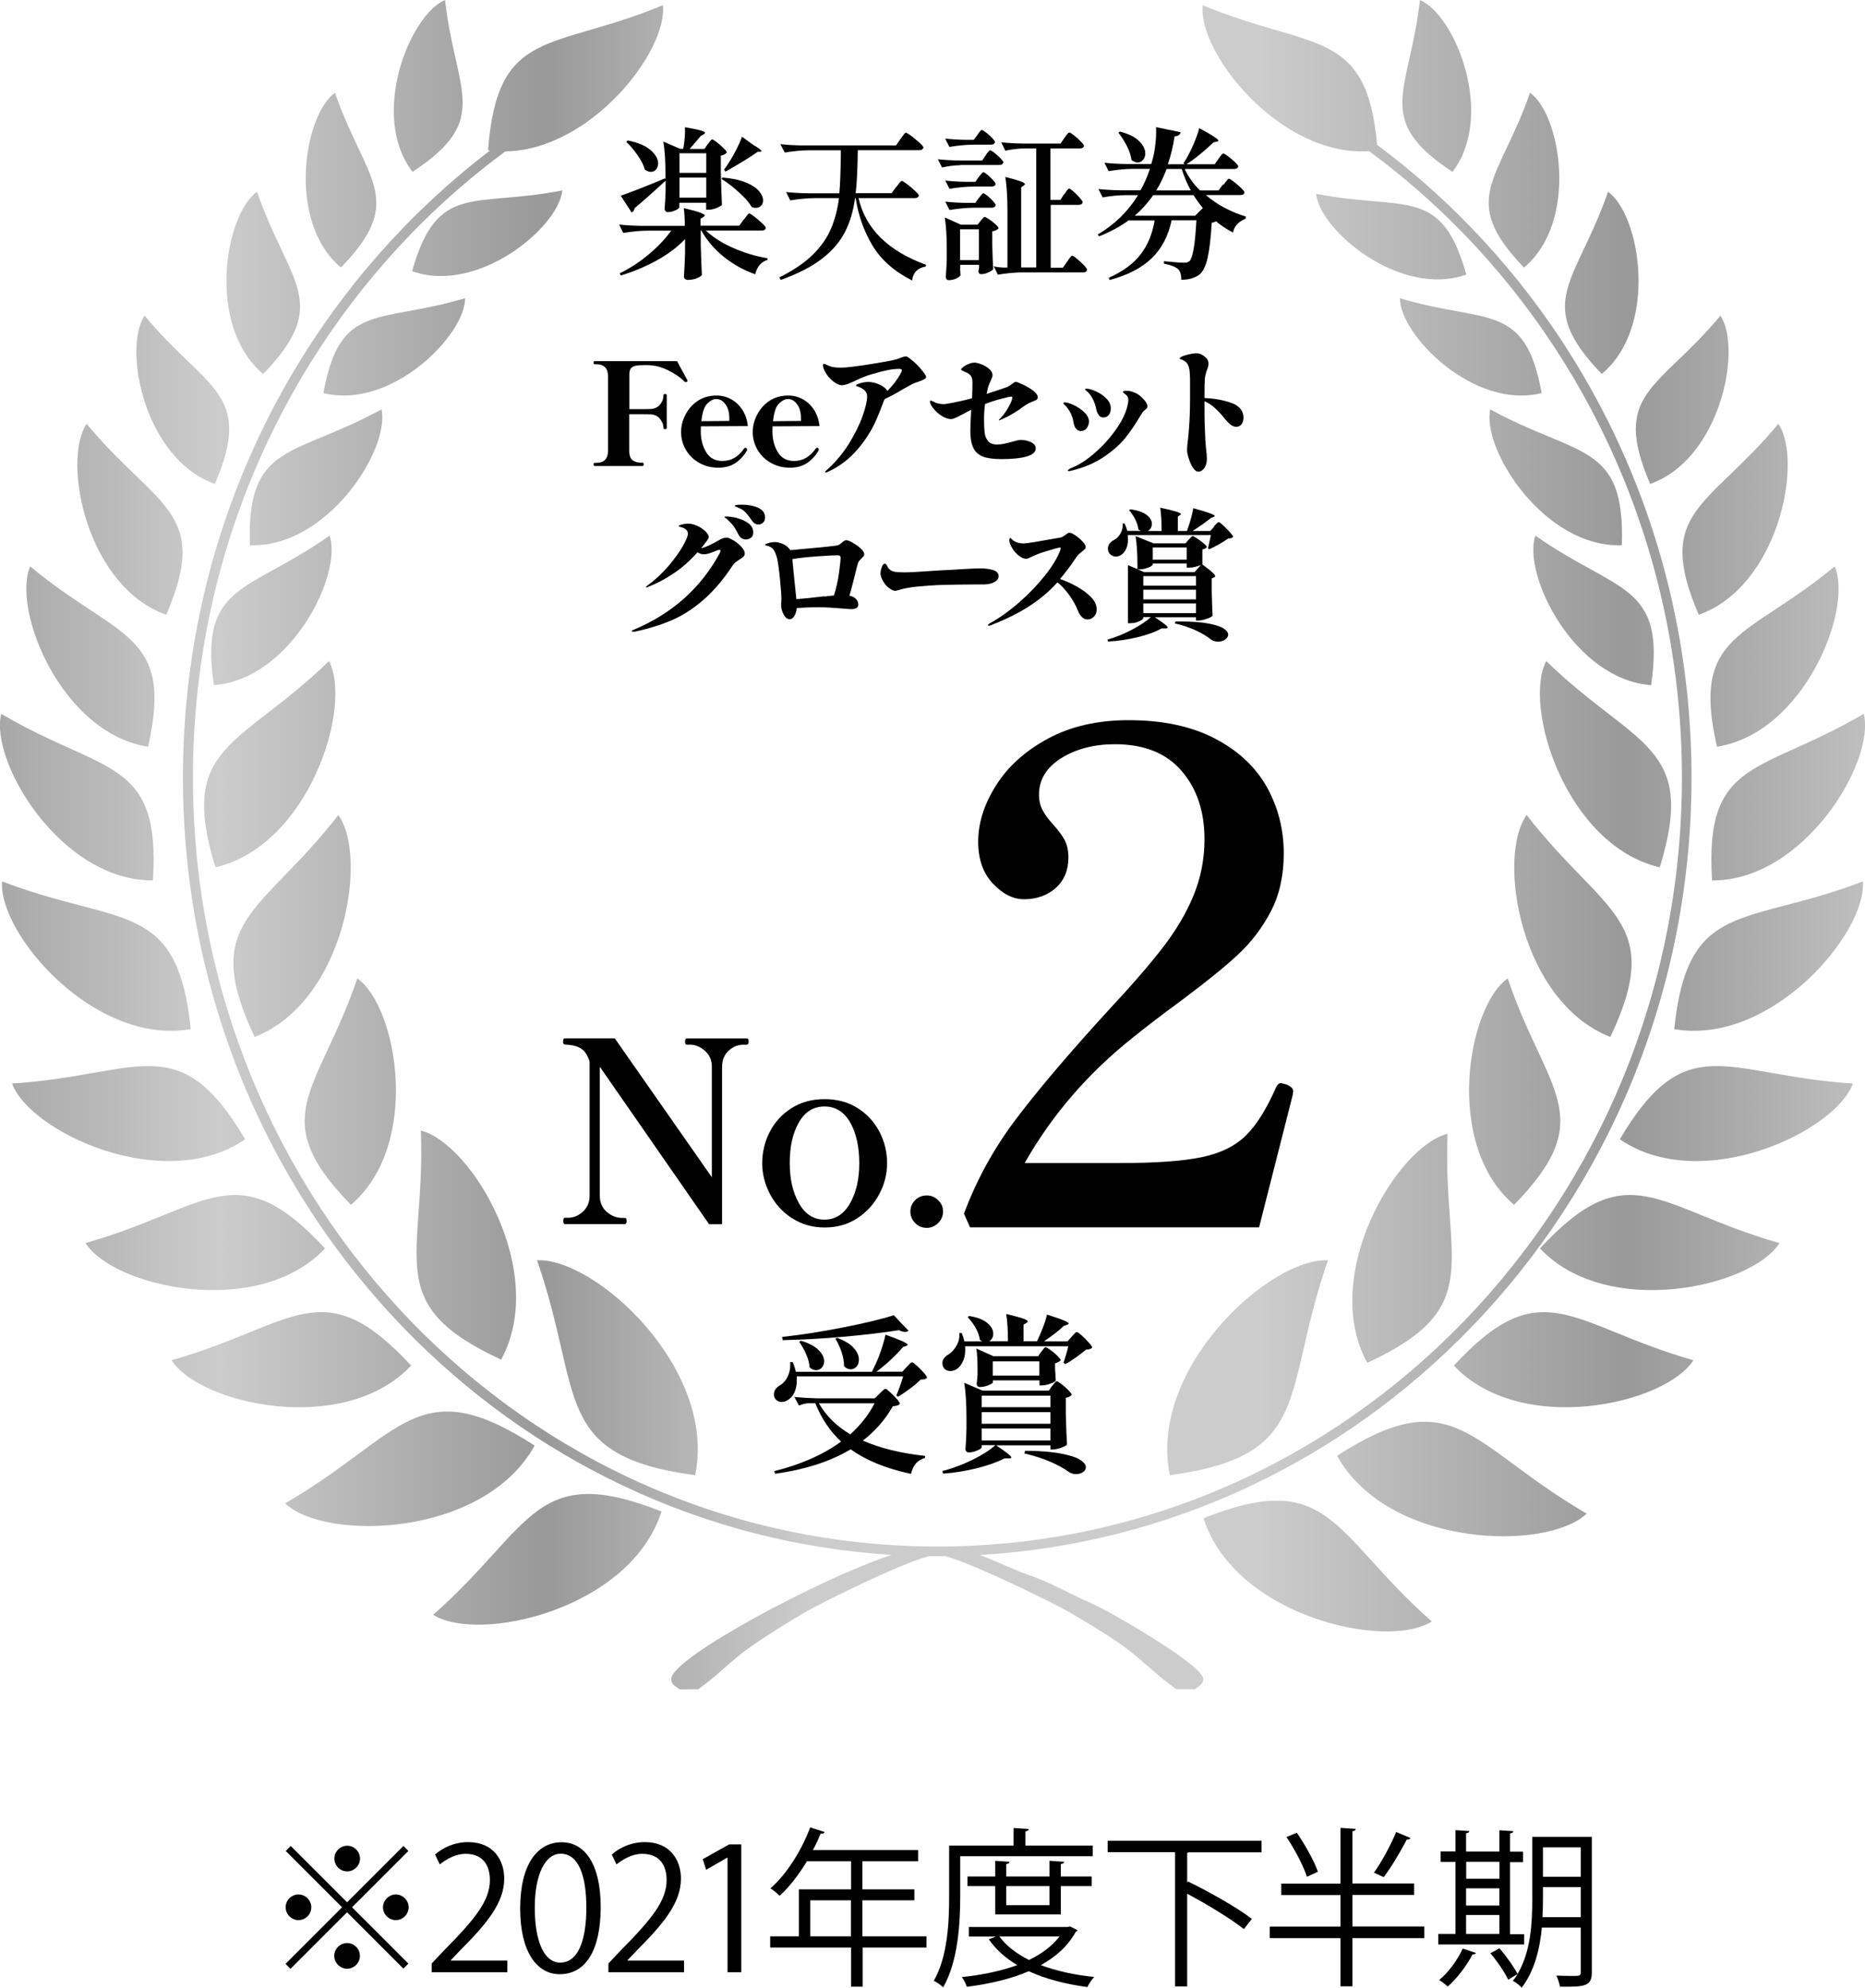 <?xml version="1.0" encoding="UTF-8"?>
<svg id="Layer_2" data-name="Layer 2" xmlns="http://www.w3.org/2000/svg" xmlns:xlink="http://www.w3.org/1999/xlink" viewBox="0 0 149.65 159.5">
  <defs>
    <style>
      .cls-1 {
        fill: url(#_名称未設定グラデーション_9);
        fill-rule: evenodd;
      }
    </style>
    <linearGradient id="_名称未設定グラデーション_9" data-name="名称未設定グラデーション 9" x1="156.78" y1="67.77" x2="-7.13" y2="67.77" gradientUnits="userSpaceOnUse">
      <stop offset="0" stop-color="#ccc"/>
      <stop offset=".16" stop-color="#999"/>
      <stop offset=".34" stop-color="#ccc"/>
      <stop offset=".56" stop-color="#ccc"/>
      <stop offset=".69" stop-color="#999"/>
      <stop offset=".85" stop-color="#ccc"/>
      <stop offset="1" stop-color="#999"/>
    </linearGradient>
  </defs>
  <g id="_レイヤー_1" data-name="レイヤー 1">
    <g>
      <path class="cls-1" d="M110.48,11.61c2.68,1.99,5.2,4.2,7.52,6.6,10.95,11.31,17.73,26.93,17.73,44.18s-6.77,32.87-17.73,44.18c-10.2,10.53-24.03,17.32-39.38,18.21,1.35.5,2.86,1.25,3.8,1.56,1.85.62,3.5,1.6,5.14,2.31,1.47.63,8.99,4.98,8.99,6.07,0,.47-.38.58-.66.83h-1.49c-1.47-1.02-2.66-2.25-4.1-3.34-1.06-.8-3.35-2.18-4.56-2.88-1.21-.7-7.71-3.89-9.87-4.45-.22,0-.44,0-.66,0s-.46,0-.68,0c-2.21.55-8.59,3.72-9.85,4.45-1.29.74-3.37,2.04-4.56,2.89-1.48,1.06-2.64,2.32-4.11,3.34h-1.49c-.29-.25-.66-.36-.66-.83,0-1.71,12.21-8.18,17.69-9.96-15.26-.94-28.99-7.72-39.14-18.19-10.95-11.31-17.73-26.93-17.73-44.18s6.77-32.87,17.73-44.18c2.15-2.22,4.46-4.27,6.91-6.14-.05,0-.11-.01-.16-.02.76-9.93,5.09-7.93,14.03-11.64.39,3.69-5.79,11.63-12.64,11.73-2.7,1.99-5.23,4.2-7.57,6.62-10.81,11.16-17.5,26.59-17.5,43.63s6.69,32.46,17.5,43.63c10.81,11.16,25.74,18.07,42.24,18.07s31.43-6.9,42.24-18.07c10.81-11.16,17.5-26.59,17.5-43.63s-6.69-32.47-17.5-43.63c-2.35-2.42-4.89-4.65-7.6-6.64-7.12.47-13.76-7.89-13.35-11.71,8.8,3.66,13.14,1.77,13.99,11.2h0ZM116.55,13.79h0c3.47-4.56.2-12.61-2.61-13.79-.83,7.41-3.8,9.58,2.61,13.79h0ZM122.29,21.47h0c4.39-3.69,2.96-12.26.48-14.03-2.43,7.04-5.81,8.51-.48,14.03h0ZM117.66,22.03h0c-2.03-7.19-4.92-5.07-12.05-6.48.28,2.96,6.79,8.37,12.05,6.48h0ZM123.7,31.54h0c-1.33-7.36-4.41-5.52-11.37-7.61,0,2.97,5.95,8.98,11.37,7.61h0ZM128.53,30.01h0c4.58-3.85,3.09-12.78.5-14.62-2.54,7.34-6.05,8.87-.5,14.62h0ZM132.41,38.83h0c5.64-1.98,7.4-10.86,5.64-13.5-4.97,5.97-8.8,6.16-5.64,13.5h0ZM130.14,43.75h0c.27-8.29-3.5-7.02-10.56-10.9-.7,3.22,4.36,11.13,10.56,10.9h0ZM136.31,49.33h0c6.4-2.25,8.4-12.32,6.39-15.32-5.64,6.78-9.98,6.99-6.39,15.32h0ZM132.49,54.98h0c1.18-8.21-2.7-7.36-9.29-12-1.06,3.12,3.1,11.54,9.29,12h0ZM137.77,59.92h0c6.98-1.09,10.94-11.02,9.45-14.47-7.06,5.87-11.55,5.26-9.45,14.47h0ZM137.38,70.65h0c-.63-9.86,3.9-8.49,12.17-13.37.96,3.81-4.78,13.41-12.17,13.37h0ZM133.18,69.6h0c3.04-9.87-1.9-9.57-9.11-16.55-1.9,3.64,1.59,14.79,9.11,16.55h0ZM134.34,82.58h0c7.74,1.36,15.46-7.69,15.14-11.85-9.53,3.65-14.04,1.41-15.14,11.85h0ZM129.98,91.42h0c6.47,4.46,17.26-.55,18.7-4.47-10.19-.65-13.35-4.57-18.7,4.47h0ZM129.22,83.21h0c4.44-9.4-.53-9.82-6.72-17.81-2.42,3.36-.53,14.98,6.72,17.81h0ZM123.57,100.18h0c5.39,5.72,16.99,3.1,19.22-.43-9.82-2.78-12.09-7.28-19.22.43h0ZM121.49,96.68h0c6.94-7.1,2.58-9.03-.51-18.17-3.23,2.28-5.15,13.36.51,18.17h0ZM116.66,109.58h0c5.39,5.72,16.99,3.1,19.22-.43-9.82-2.78-12.09-7.28-19.22.43h0ZM109.71,109.36h0c9.66-4.46,6.04-8.05,6.44-18.38-4.1,1.04-10.26,11.4-6.44,18.38h0ZM107.29,116.82h0c4.07,7.35,16.78,7.71,20.03,4.64-9.44-5.48-10.6-10.74-20.03-4.64h0ZM96.57,121.83h0c2.49,7.83,14.62,10.61,18.32,8.29-8-7.07-8.11-12.34-18.32-8.29h0ZM93.87,118.38h0c11.6-1.57,8.94-6.52,12.69-17.25-4.65-.22-14.46,8.68-12.69,17.25h0ZM33.1,13.79h0c6.41-4.21,3.44-6.38,2.61-13.79-2.81,1.18-6.09,9.23-2.61,13.79h0ZM27.36,21.47h0c5.33-5.52,1.95-6.98-.48-14.03-2.48,1.77-3.91,10.34.48,14.03h0ZM33.07,21.76h0c5.26,1.89,11.77-3.52,12.05-6.48-7.13,1.41-10.02-.71-12.05,6.48h0ZM25.95,31.54h0c5.42,1.37,11.38-4.63,11.37-7.61-6.96,2.08-10.04.25-11.37,7.61h0ZM21.12,30.01h0c5.55-5.75,2.04-7.28-.5-14.62-2.59,1.85-4.08,10.78.5,14.62h0ZM17.24,38.83h0c3.16-7.34-.67-7.53-5.64-13.5-1.77,2.64,0,11.52,5.64,13.5h0ZM20.05,43.75h0c6.2.23,11.26-7.68,10.56-10.9-7.06,3.88-10.83,2.61-10.56,10.9h0ZM13.34,49.33h0c3.59-8.33-.76-8.54-6.39-15.32-2,3,0,13.07,6.39,15.32h0ZM17.16,54.98h0c6.18-.46,10.34-8.88,9.29-12-6.59,4.64-10.47,3.8-9.29,12h0ZM11.88,59.92h0c-6.98-1.09-10.94-11.02-9.46-14.47,7.06,5.87,11.55,5.26,9.46,14.47h0ZM12.27,70.65h0c.63-9.86-3.91-8.49-12.17-13.37-.96,3.81,4.78,13.41,12.17,13.37h0ZM17.29,69.6h0c7.52-1.76,11.01-12.91,9.11-16.55-7.21,6.98-12.15,6.69-9.11,16.55h0ZM15.31,82.58h0c-1.1-10.45-5.61-8.2-15.14-11.85-.33,4.17,7.4,13.21,15.14,11.85h0ZM19.67,91.42h0c-5.35-9.04-8.51-5.12-18.7-4.47,1.44,3.92,12.23,8.93,18.7,4.47h0ZM20.43,83.21h0c7.25-2.83,9.13-14.45,6.72-17.81-6.19,7.99-11.16,8.4-6.72,17.81h0ZM26.08,100.18h0c-7.14-7.71-9.4-3.21-19.22-.43,2.23,3.53,13.84,6.15,19.22.43h0ZM28.16,96.68h0c5.66-4.81,3.74-15.89.51-18.17-3.1,9.14-7.45,11.07-.51,18.17h0ZM32.99,109.58h0c-7.13-7.71-9.4-3.21-19.22-.43,2.23,3.53,13.84,6.15,19.22.43h0ZM40.21,109.1h0c3.82-6.98-2.34-17.34-6.44-18.38.4,10.33-3.23,13.92,6.44,18.38h0ZM42.9,116h0c-9.43-6.1-10.59-.84-20.02,4.64,3.25,3.07,15.96,2.71,20.02-4.64h0ZM53.08,121.29h0c-10.22-4.04-10.32,1.22-18.32,8.29,3.7,2.32,15.83-.46,18.32-8.29h0ZM55.78,118.38h0c1.77-8.57-8.04-17.48-12.69-17.25,3.75,10.74,1.09,15.68,12.69,17.25Z"/>
      <g>
        <path d="M59.68,17.63s.09-.11.16-.21c.07-.1.13-.17.17-.22.04-.05.08-.07.12-.07.05,0,.19.09.41.26.22.17.42.35.62.53.19.18.29.31.29.37-.03.14-.14.21-.34.21h-4.47c.56.53,1.29,1,2.2,1.4.91.4,1.82.67,2.74.82v.14c-.25.07-.45.2-.62.4-.17.2-.29.45-.36.75-.94-.33-1.77-.8-2.52-1.4-.74-.6-1.35-1.3-1.81-2.12h-.04v1.21c.03,1.01.06,1.8.09,2.35-.04.1-.18.19-.41.28-.23.09-.47.13-.71.13-.1,0-.18-.03-.24-.08-.05-.05-.08-.11-.08-.18.03-.47.07-1.11.09-1.91v-1.1c-.61.64-1.36,1.2-2.24,1.69-.88.49-1.85.9-2.92,1.23l-.08-.18c.84-.41,1.62-.92,2.33-1.52.72-.6,1.32-1.24,1.8-1.9h-1.88c-.62,0-1.28.07-1.97.18l-.33-.67c.48.05,1.06.09,1.74.1h3.53c0-.55-.03-1.02-.08-1.42.63.15,1.07.27,1.31.36.24.09.37.17.37.23,0,.04-.04.07-.1.12l-.24.14v.56h3.11l.35-.49ZM56.81,11.55s.08-.1.12-.16c.05-.07.09-.12.12-.15.03-.03.07-.05.1-.05.05,0,.17.07.37.22.19.15.37.31.54.48.17.17.26.29.26.35-.04.05-.1.1-.18.15-.09.05-.19.08-.3.1v1.34c.03,1.13.06,1.99.09,2.6-.05.08-.19.16-.43.26-.23.09-.44.14-.64.14h-.2v-.56h-2.15v.38s-.05.08-.14.14c-.1.06-.22.11-.36.16-.14.05-.29.07-.43.07-.08,0-.14-.03-.18-.08-.04-.05-.07-.11-.07-.18.03-.38.06-.85.08-1.42v-.84c-.87.8-1.69,1.54-2.48,2.2-.04.18-.13.3-.25.35l-.87-1.35c.32-.1.82-.29,1.49-.55.67-.26,1.36-.54,2.06-.84l.04.09v-.35c0-1.1-.06-2-.17-2.69l1.34.58h.26c.11-.66.16-1.24.13-1.73,1.08.18,1.61.32,1.61.45,0,.04-.04.07-.1.12l-.24.13c-.18.22-.47.56-.89,1.04h1.19l.25-.37ZM50.37,11.27c.83.17,1.44.43,1.84.78.4.35.6.71.6,1.07,0,.19-.06.35-.17.48-.11.13-.25.19-.42.19-.15,0-.31-.06-.47-.17-.1-.35-.29-.73-.58-1.15-.29-.42-.59-.78-.92-1.09l.12-.1ZM56.67,13.87v-1.57h-2.15v1.57h2.15ZM54.52,14.25v1.61h2.15v-1.61h-2.15ZM58,14.25c.74.06,1.36.19,1.84.39.49.2.84.43,1.06.69.22.26.33.51.33.75,0,.18-.05.32-.16.43-.1.11-.24.17-.42.17-.12,0-.23-.02-.33-.07-.22-.37-.56-.76-1.04-1.19-.47-.42-.93-.78-1.38-1.06l.09-.13ZM60.42,11.62c.45.25.68.42.68.51,0,.03-.04.05-.1.05h-.2c-.51.37-1.37.9-2.58,1.59l-.12-.16.18-.25c.24-.35.49-.75.72-1.2.24-.45.42-.85.54-1.19l.88.64Z"/>
        <path d="M71.91,15.02c.04-.05.1-.13.17-.22.07-.1.13-.17.17-.21.04-.04.08-.07.12-.07.05,0,.19.09.42.26.23.17.44.35.64.54.2.19.3.31.3.37-.04.14-.15.21-.35.21h-4.49c.57,2.46,2.37,4.24,5.42,5.35l-.03.14c-.31.05-.56.17-.75.35-.18.18-.3.43-.34.77-1.44-.73-2.5-1.67-3.19-2.82-.68-1.15-1.13-2.41-1.34-3.79h-.05c-.14,1.03-.41,1.94-.81,2.72-.4.78-1.01,1.5-1.84,2.14-.83.64-1.93,1.21-3.31,1.7l-.12-.2c1.1-.54,1.98-1.14,2.65-1.78.66-.65,1.16-1.34,1.48-2.08.32-.74.54-1.57.66-2.5h-1.94c-.62,0-1.28.07-1.97.18l-.33-.67c.48.05,1.06.09,1.74.1h2.53c.06-.65.1-1.67.12-3.07v-.38h-2.53c-.62,0-1.28.07-1.97.18l-.35-.67c.48.05,1.06.09,1.74.1h7.54l.35-.51c.03-.05.09-.13.16-.22.07-.1.13-.17.17-.22.04-.05.08-.07.12-.07.05,0,.19.09.43.26.23.18.45.36.66.55.21.19.31.32.31.38-.04.14-.15.21-.35.21h-4.92c-.02,1.5-.07,2.65-.17,3.45h2.89l.35-.5Z"/>
        <path d="M77.03,13.26c-.46,0-.94.07-1.44.18l-.33-.66c.48.05,1.06.09,1.74.1h1.81l.28-.41s.07-.1.12-.18c.06-.07.1-.13.14-.17.03-.04.07-.06.1-.06.05,0,.17.07.34.2.17.14.34.28.49.44.15.16.23.27.23.33-.04.14-.14.21-.33.21h-3.16ZM77.04,21.55c0,.11.02.22.02.31,0,.09.01.16.02.2-.02.09-.13.18-.33.28-.2.1-.42.14-.64.14-.07,0-.12-.03-.16-.08-.04-.05-.06-.11-.06-.18.03-.37.06-.83.08-1.39v-.84c0-1.01-.05-1.86-.16-2.54l1.29.58h1.34l.24-.3s.06-.07.11-.13c.05-.06.09-.11.12-.14.03-.03.07-.05.1-.05.05,0,.17.06.36.19.19.13.36.26.52.41s.24.25.24.31c-.04.05-.11.1-.2.15-.09.05-.19.08-.31.09v1.04c.02.83.04,1.49.08,1.98-.04.09-.17.18-.39.28-.21.1-.41.14-.58.14-.15,0-.22-.09-.22-.26l.05-.24v-.25h-1.51v.3ZM78.42,10.84s.07-.1.12-.18c.06-.07.1-.13.14-.17.03-.04.07-.06.1-.06.05,0,.17.07.34.2.17.14.34.28.49.44.15.16.23.27.23.33-.04.14-.14.21-.33.21h-1.36c-.62,0-1.28.07-1.97.18l-.34-.67c.43.05.94.09,1.55.1h.75l.28-.39ZM78.54,14.21s.07-.09.12-.16c.05-.07.1-.13.14-.17.04-.04.08-.06.11-.06.05,0,.16.07.32.2.16.13.31.27.45.43.14.15.21.26.21.32-.03.13-.14.2-.33.2h-1.4c-.62,0-1.28.07-1.97.18l-.34-.66c.46.05,1.01.09,1.65.1h.77l.26-.38ZM78.54,15.9s.07-.09.12-.16c.05-.07.1-.13.14-.17.04-.04.08-.06.11-.06.05,0,.16.07.32.2.16.13.31.27.45.43.14.15.21.26.21.32-.03.14-.14.21-.33.21h-1.4c-.62,0-1.28.07-1.97.18l-.34-.67c.45.05,1.01.09,1.65.1h.77l.26-.38ZM77.04,18.4v2.47h1.51v-2.47h-1.51ZM85.4,15.6s.07-.11.13-.2c.06-.09.11-.16.15-.2.04-.04.08-.07.11-.07.05,0,.17.08.35.24.18.16.35.33.5.5s.24.3.24.36c-.04.14-.14.21-.31.21h-2.26v5.04h.98l.33-.47c.03-.05.09-.12.15-.22.07-.09.12-.16.16-.2.04-.04.08-.07.11-.07.05,0,.18.08.37.24.2.16.38.33.56.52.17.18.26.31.26.37-.03.14-.14.21-.34.21h-4.85c-.62,0-1.28.07-1.97.18l-.33-.67c.21.05.46.09.76.1h.34v-4.58c0-1.1-.06-2-.17-2.69.59.15,1.01.27,1.23.35.23.09.34.16.34.22,0,.04-.03.07-.09.12l-.21.14v6.43h1.21v-9.55h-.88c-.52,0-1.05.07-1.6.18l-.33-.67c.48.05,1.06.09,1.74.1h3.02l.31-.45c.03-.05.08-.12.14-.2.06-.08.11-.14.15-.18.04-.04.08-.06.11-.06.05,0,.17.08.37.23.19.15.37.31.54.49.17.17.26.29.26.35-.03.14-.14.21-.34.21h-2.35v4.13h.8l.29-.46Z"/>
        <path d="M98.18,14.82c.04-.05.1-.12.16-.21.07-.09.12-.15.16-.2.04-.04.08-.07.11-.07.05,0,.18.08.39.24.21.16.4.33.58.5s.28.3.28.36c0,.07-.04.12-.1.16-.06.03-.14.05-.22.05h-2.78c.45.39.96.74,1.51,1.03.56.29,1.13.53,1.71.7l-.03.17c-.59.24-.92.61-1.01,1.11-.5-.25-.95-.56-1.36-.9-.09.05-.21.09-.35.12-.07,1.21-.18,2.14-.33,2.81-.15.66-.37,1.11-.65,1.34-.38.28-.86.42-1.46.42,0-.4-.08-.68-.25-.84-.19-.19-.57-.34-1.14-.45v-.2c.29.03.58.05.88.08.3.03.54.04.73.04.1,0,.19,0,.25-.03.06-.02.12-.05.18-.09.27-.25.46-1.35.56-3.28h-1.99c-.26,1.25-.79,2.26-1.59,3.04-.8.77-1.92,1.36-3.38,1.75l-.07-.18c1.12-.5,1.97-1.12,2.54-1.86.58-.74.96-1.66,1.14-2.74h-2.05v-.03c-.7.51-1.49.94-2.4,1.3l-.12-.14c1.36-.8,2.43-1.85,3.24-3.16h-1c-.59,0-1.21.07-1.84.18l-.34-.67c.48.05,1.06.09,1.74.1h1.64c.3-.54.55-1.11.75-1.72h-1.34c-.62,0-1.28.07-1.97.18l-.34-.67c.48.05,1.06.09,1.74.1h2.02l.09-.31c.1-.34.17-.71.22-1.11s.08-.79.08-1.15c0-.18,0-.31-.01-.39l1.98.41c-.04.2-.2.31-.49.33-.11.76-.29,1.51-.54,2.24h1.35l-.1-.08.18-.28c.22-.36.43-.78.64-1.27.21-.49.36-.91.45-1.27,1.02.55,1.53.88,1.53,1,0,.04-.04.07-.13.09l-.25.05c-.77.73-1.49,1.32-2.18,1.76h2.27l.3-.43s.08-.11.14-.19c.06-.08.1-.14.14-.18.04-.04.08-.06.11-.06.05,0,.18.07.38.22.2.15.39.31.56.47.17.17.26.28.26.34-.03.14-.14.21-.33.21h-3.97c.3.64.71,1.21,1.23,1.72h1.49l.34-.46ZM89.87,10.56c.7.18,1.21.44,1.54.77s.49.66.49.99c0,.2-.06.37-.18.51-.12.14-.26.21-.43.21-.16,0-.32-.07-.5-.2-.04-.36-.17-.73-.37-1.13-.2-.39-.43-.75-.68-1.06l.12-.09ZM96.52,16.7c-.24-.29-.49-.63-.75-1.04h-3.23c-.46.65-.96,1.2-1.49,1.65h4.85l.62-.62ZM95.55,15.28c-.3-.55-.54-1.12-.73-1.72h-1.21c-.24.64-.51,1.21-.83,1.72h2.77Z"/>
      </g>
      <g>
        <path d="M72.76,109.69s.11-.12.21-.22c.09-.1.16-.15.22-.15s.18.09.38.27c.2.18.39.37.56.57.17.2.26.33.26.4-.05.05-.12.09-.19.11-.07.02-.18.03-.33.04-.22.22-.5.46-.85.72-.35.26-.67.48-.96.65l-.14-.1c.18-.41.37-.92.55-1.53h-8.54c0,.06.01.16.01.29,0,.39-.07.73-.2,1.01-.13.28-.31.48-.53.6-.16.1-.32.15-.48.15-.14,0-.26-.03-.36-.1-.11-.07-.19-.17-.24-.29-.02-.05-.03-.13-.03-.22,0-.29.16-.53.49-.73.26-.15.47-.39.63-.74.16-.35.22-.72.18-1.12h.21c.11.25.19.52.25.78h6.1l.16-.32c.2-.4.39-.85.56-1.35.17-.5.3-.93.37-1.31,1.19.42,1.78.69,1.78.81,0,.03-.04.06-.12.1l-.25.08c-.27.32-.59.66-.97,1.01-.38.36-.77.68-1.16.97h2.08l.33-.37ZM74.24,116.85l-.03.16c-.28.06-.52.21-.71.42-.19.22-.32.5-.4.84-1.99-.42-3.6-1.08-4.84-1.97-1.64.98-3.66,1.63-6.06,1.96l-.07-.21c2.14-.53,3.92-1.32,5.36-2.37-.89-.83-1.58-1.86-2.07-3.08h-.49c-.26,0-.53.07-.82.19l-.37-.69c.5.05,1.11.09,1.82.11h4.63l.38-.37s.12-.12.23-.23c.11-.1.19-.16.25-.16s.18.09.37.26c.19.17.37.36.54.55.17.19.25.32.25.38-.05.06-.11.11-.19.14-.08.03-.21.05-.38.07-.62,1.08-1.42,2-2.4,2.75,1.32.59,2.99,1.01,4.99,1.23ZM72.91,106.78c-.06.06-.16.1-.27.1-.16,0-.32-.05-.51-.14-1.28.2-2.77.38-4.48.53-1.71.15-3.33.24-4.85.27l-.04-.26c1.51-.16,3.12-.41,4.83-.75,1.71-.33,3.09-.66,4.13-.99l.59.63.6.62ZM64.27,107.59c.64.19,1.11.44,1.41.74.3.3.45.6.45.9,0,.2-.06.37-.18.51-.12.14-.28.21-.46.21-.19,0-.37-.08-.53-.23-.02-.33-.11-.68-.27-1.04-.16-.37-.34-.7-.56-1l.14-.1ZM65.71,112.61c.57,1,1.41,1.83,2.52,2.49.82-.74,1.47-1.57,1.95-2.49h-4.47ZM67.18,107.36c.6.22,1.04.49,1.32.8s.42.63.42.94c0,.23-.06.42-.19.56-.13.15-.28.22-.47.22-.19,0-.37-.08-.53-.25,0-.36-.07-.73-.2-1.13s-.3-.76-.5-1.08l.15-.07Z"/>
        <path d="M78.81,107.63s-.07-.04-.1-.05c-.03-.02-.05-.04-.08-.05-.04-.31-.15-.63-.34-.97-.19-.33-.41-.62-.64-.86l.11-.1c.67.11,1.16.3,1.47.57.32.27.47.56.47.86,0,.14-.03.26-.09.36-.06.11-.14.19-.24.24h1.51c0-.9-.05-1.64-.14-2.19.66.16,1.11.28,1.36.37s.37.17.37.23c0,.03-.04.07-.11.12l-.23.14v1.33h1.08c.16-.33.32-.69.47-1.08.15-.39.26-.74.33-1.06.65.2,1.1.36,1.36.47.26.11.38.19.38.25,0,.03-.04.06-.12.1l-.26.08c-.38.37-.92.78-1.6,1.25h1.89l.33-.37s.09-.1.15-.17c.06-.07.12-.12.16-.16.04-.04.08-.05.12-.05.05,0,.18.09.38.27.2.18.39.37.57.58.18.2.27.33.27.4-.08.1-.25.16-.49.16-.23.19-.5.4-.82.63-.32.23-.6.41-.85.53l-.14-.1c.16-.48.29-.93.38-1.33h-8.28c.04.45-.01.83-.15,1.16-.14.32-.32.55-.55.69-.16.09-.32.14-.48.14-.17,0-.32-.05-.45-.16-.12-.11-.19-.27-.19-.48,0-.15.05-.28.14-.4.1-.12.22-.23.38-.31.24-.16.44-.39.62-.7.17-.31.25-.64.22-1h.19c.1.24.17.47.21.67h1.44ZM84.43,111.22s.08-.1.13-.17c.05-.07.09-.12.13-.16.04-.04.07-.05.11-.05.05,0,.18.08.38.23.2.16.39.32.56.5.17.18.26.3.26.36-.04.05-.1.09-.19.14-.09.05-.18.08-.29.1v1.27c.03,1.07.06,1.89.1,2.47-.05.08-.21.17-.46.26-.25.09-.47.14-.66.14h-.21v-.33h-4.36c.81.54,1.22.86,1.22.97,0,.05-.07.08-.21.08h-.34c-.58.3-1.32.56-2.22.79-.9.22-1.8.37-2.71.43l-.05-.21c.8-.2,1.6-.5,2.4-.89.79-.39,1.41-.79,1.85-1.18h-1.1v.18s-.05.09-.16.15c-.11.06-.24.12-.4.17-.16.05-.31.08-.46.08-.09,0-.16-.03-.21-.08-.05-.05-.07-.12-.07-.19.04-.42.06-.95.08-1.58v-.93c0-1.15-.06-2.09-.18-2.81l1.47.63h5.32l.26-.38ZM83.55,108.48s.07-.09.12-.16c.05-.07.09-.12.13-.16s.07-.05.11-.05c.05,0,.18.07.38.22.2.15.39.3.56.47.17.17.26.29.26.35-.09.11-.24.19-.45.25v.48l.03.4c0,.11,0,.27.03.49-.04.08-.18.17-.43.26-.25.09-.47.14-.66.14h-.22v-.4h-3.74v.15c0,.06-.12.14-.36.24-.24.1-.47.14-.69.14-.08,0-.14-.03-.19-.08-.04-.05-.06-.12-.06-.19.02-.09.04-.33.07-.73v-.51c0-.64-.03-1.17-.1-1.58l1.38.62h3.58l.25-.36ZM84.29,112.92v-.92h-5.52v.92h5.52ZM78.77,114.25h5.52v-.93h-5.52v.93ZM84.29,114.63h-5.52v.96h5.52v-.96ZM79.66,109.24v1.14h3.74v-1.14h-3.74ZM82.26,116.42c1.18,0,2.13.08,2.86.22.73.14,1.24.3,1.55.5.31.2.46.4.46.6,0,.16-.08.29-.23.39-.15.1-.33.16-.54.16-.23,0-.43-.06-.62-.19-.37-.27-.87-.54-1.48-.81-.61-.26-1.3-.48-2.06-.66l.05-.21Z"/>
      </g>
      <g>
        <g>
          <path d="M45.32,98.22c-.08,0-.12-.09-.12-.26,0-.16.04-.24.12-.24h.26c.43,0,.83-.16,1.19-.49.36-.33.54-.75.54-1.28v-10.74c-.12-.45-.32-.78-.58-.99-.26-.21-.64-.34-1.13-.38l-.28-.02c-.1-.01-.14-.09-.14-.24,0-.18.05-.26.14-.26h4.01l7.79,11.15v-8.87c0-.53-.19-.96-.56-1.28-.37-.33-.77-.49-1.19-.49h-.26c-.1,0-.14-.08-.14-.24,0-.18.05-.26.14-.26h4.8c.07,0,.11.02.13.06.02.04.03.11.03.2,0,.16-.05.24-.16.24h-.24c-.45,0-.85.16-1.2.48-.35.32-.53.75-.53,1.29v12.64h-1.04l-8.77-12.64v10.36c0,.54.19.97.56,1.29.37.32.78.48,1.21.48h.24c.09,0,.14.08.14.24,0,.18-.05.26-.14.26h-4.82Z"/>
          <path d="M63.54,97.75c-.76-.5-1.35-1.15-1.76-1.94-.41-.79-.62-1.62-.62-2.47s.2-1.74.61-2.52c.41-.79.99-1.42,1.75-1.9.76-.48,1.64-.72,2.65-.72s1.89.24,2.65.72c.76.48,1.34,1.12,1.75,1.9.41.79.61,1.63.61,2.52s-.21,1.68-.62,2.47c-.41.79-1,1.44-1.76,1.94-.76.5-1.63.75-2.62.75s-1.87-.25-2.62-.75ZM68.21,96.56c.5-.88.74-1.95.74-3.23s-.24-2.4-.73-3.26c-.49-.85-1.17-1.28-2.06-1.28s-1.57.43-2.06,1.28c-.49.85-.73,1.94-.73,3.26s.25,2.35.74,3.23c.5.88,1.18,1.31,2.05,1.31s1.55-.44,2.05-1.31Z"/>
          <path d="M73.43,98.14c-.25-.26-.38-.56-.38-.92s.13-.65.38-.91c.25-.25.56-.38.93-.38s.66.13.92.38c.26.25.39.55.39.91s-.13.66-.39.92c-.26.26-.56.39-.92.39s-.68-.13-.93-.39Z"/>
        </g>
        <path d="M101.04,98.49h-23.2l-.49-1.1c1.02-2.74,2.43-5.29,4.22-7.65,1.79-2.36,4.22-5.22,7.29-8.58,1.94-2.08,3.43-3.8,4.47-5.16,1.04-1.35,1.86-2.73,2.44-4.14.58-1.41.88-2.92.88-4.52,0-2.23-.61-4.06-1.84-5.48-1.23-1.43-3.01-2.14-5.35-2.14-1.68,0-3.12.38-4.31,1.12-1.19.75-1.78,1.73-1.78,2.93,0,.48.1.9.3,1.26.2.37.48.75.85,1.15.4.44.7.85.91,1.23.2.38.3.85.3,1.4,0,1.02-.34,1.84-1.01,2.44-.68.6-1.53.91-2.55.91-.88,0-1.71-.42-2.5-1.26-.79-.84-1.18-1.96-1.18-3.35,0-1.5.47-3.01,1.43-4.52.95-1.52,2.34-2.77,4.17-3.76,1.83-.99,3.99-1.48,6.47-1.48,2.71,0,5,.48,6.88,1.45,1.88.97,3.28,2.27,4.2,3.89.91,1.63,1.37,3.41,1.37,5.35,0,1.79-.35,3.35-1.04,4.66-.69,1.32-1.57,2.47-2.63,3.46-1.06.99-2.6,2.23-4.61,3.73-1.54,1.13-2.78,2.08-3.73,2.85-3.66,2.89-6.58,6.27-8.78,10.15h7.62c2.89,0,5.08-.16,6.58-.47,1.5-.31,2.68-.89,3.54-1.73.86-.84,1.67-2.14,2.44-3.89.11-.22.24-.33.38-.33l.44.11c.36.15.55.33.55.55l-.05.33-2.69,10.59Z"/>
      </g>
      <g>
        <path d="M55.18,30.54s-.02.07-.07.1c-.02.02-.05.02-.08.02-.05,0-.08-.01-.1-.03-.31-.33-.75-.63-1.31-.91-.56-.28-1.11-.42-1.66-.42h-.19c-.31,0-.55.01-.72.04-.17.03-.3.09-.4.19-.1.1-.15.26-.15.48v2.82h.86c.41,0,.69,0,.83-.01.33-.01.58-.13.77-.36.19-.22.28-.48.28-.76,0-.05.04-.08.12-.08.05,0,.09,0,.11.02.02.01.03.03.03.06v2.66s-.01.05-.03.06c-.02.01-.06.02-.11.02-.08,0-.12-.03-.12-.08,0-.28-.1-.53-.29-.76-.19-.23-.45-.34-.77-.35-.14,0-.42-.01-.83-.01h-.86v2.91c0,.39.09.65.27.78.18.13.41.2.67.2h.14c.05,0,.08.04.08.12,0,.09-.03.14-.08.14h-3.86c-.05,0-.08-.05-.08-.14,0-.08.03-.11.08-.11h.14c.63,0,.94-.33.94-.99v-5.94c0-.65-.31-.98-.94-.98h-.14c-.05,0-.08-.05-.08-.14,0-.08.03-.11.08-.11h6.62l.26.49c.3.54.48.88.55,1.01.02.03.02.05.02.07Z"/>
        <path d="M59.95,36.04v.07c-.19.37-.47.7-.86.99-.39.29-.87.43-1.45.43s-1.08-.13-1.54-.39c-.46-.26-.81-.61-1.07-1.05-.25-.44-.38-.91-.38-1.42,0-.46.11-.92.34-1.37s.55-.83.98-1.12.94-.44,1.53-.44c.42,0,.81.1,1.17.3.36.2.66.48.9.85.24.37.38.8.44,1.3l-3.77.02c0,.08-.01.2-.01.39,0,.64.14,1.2.43,1.68s.72.71,1.31.71c.7,0,1.28-.33,1.74-1,.02-.04.06-.06.1-.06.02,0,.04,0,.07.02.05.03.07.07.07.11ZM56.76,32.38c-.25.24-.41.72-.48,1.42l2.24-.02v-.22c0-.47-.1-.84-.31-1.12-.2-.28-.45-.42-.74-.42-.23,0-.46.12-.71.36Z"/>
        <path d="M65.7,36.04v.07c-.19.37-.47.7-.86.99-.39.29-.87.43-1.45.43s-1.08-.13-1.54-.39c-.46-.26-.81-.61-1.07-1.05-.25-.44-.38-.91-.38-1.42,0-.46.11-.92.34-1.37s.55-.83.98-1.12.94-.44,1.53-.44c.42,0,.81.1,1.17.3.36.2.66.48.9.85.24.37.38.8.44,1.3l-3.77.02c0,.08-.01.2-.01.39,0,.64.14,1.2.43,1.68s.72.71,1.31.71c.7,0,1.28-.33,1.74-1,.02-.04.06-.06.1-.06.02,0,.04,0,.07.02.05.03.07.07.07.11ZM62.51,32.38c-.25.24-.41.72-.48,1.42l2.24-.02v-.22c0-.47-.1-.84-.31-1.12-.2-.28-.45-.42-.74-.42-.23,0-.46.12-.71.36Z"/>
        <path d="M73.87,29.59c.3.34.44.56.44.66,0,.06-.03.11-.1.15-.16.1-.35.18-.57.25-.17.05-.32.11-.44.17l-.78.43c-.48.3-.95.55-1.41.76-.05.06-.08.11-.09.16l-.28.73-.17.42c-.38.97-.91,1.86-1.61,2.68-.69.82-1.5,1.44-2.41,1.85-.09.05-.15.07-.18.07-.04,0-.06-.02-.06-.06,0-.02.05-.08.15-.16.68-.61,1.26-1.3,1.75-2.08.48-.78.85-1.52,1.1-2.22.25-.7.37-1.23.37-1.6,0-.2-.08-.37-.24-.51-.16-.13-.36-.23-.59-.29-.04-.02-.06-.03-.06-.06,0-.06.11-.12.33-.19.22-.06.43-.1.64-.1.3,0,.6.07.91.21.31.14.52.31.64.51.45-.47.78-.9,1.01-1.31.1-.17.15-.28.15-.35,0-.08-.08-.11-.24-.11-.27,0-.56.03-.9.1-.33.07-.75.17-1.25.32-.42.12-.89.3-1.39.55-.26.12-.46.21-.61.26s-.3.08-.45.08c-.14,0-.3-.06-.49-.18-.19-.12-.37-.28-.55-.48-.17-.2-.31-.43-.4-.68-.03-.08-.05-.16-.05-.22,0-.11.03-.16.09-.16.03,0,.09.03.19.08.1.05.19.09.27.12.22.08.5.11.85.11.3,0,.64-.03,1.03-.08.55-.07,1.19-.16,1.94-.29.75-.12,1.24-.22,1.49-.29.06-.01.12-.04.19-.06.07-.03.12-.05.16-.06.2-.08.34-.12.43-.12.05,0,.09.01.14.04.05.03.09.06.15.1.3.22.6.5.9.84Z"/>
        <path d="M80.24,33.61c.25-.27.48-.57.68-.93.2-.35.3-.61.31-.78,0-.05-.04-.07-.11-.07-.08,0-.34.06-.77.17-.43.11-.87.25-1.31.42-.05.38-.08.79-.08,1.23s.02.82.05,1.08c.03.27.13.49.28.67.15.18.39.27.7.27.19,0,.38-.02.57-.06.19-.04.41-.09.65-.16.34-.1.57-.15.69-.15.29,0,.56.06.82.18.26.12.39.29.39.5,0,.3-.27.53-.8.67-.47.13-1.13.19-1.98.19-.62,0-1.11-.07-1.46-.2-.35-.14-.61-.37-.77-.7-.16-.33-.24-.8-.24-1.4,0-.3.02-.84.07-1.65-.15.07-.36.17-.62.32-.26.14-.47.24-.62.31s-.28.11-.37.11c-.24,0-.5-.09-.76-.26-.27-.17-.49-.37-.67-.6-.18-.23-.27-.41-.27-.55,0-.05.02-.08.07-.08.03,0,.11.04.25.11.09.05.21.1.36.13.15.03.29.05.43.05.11,0,.41-.05.9-.15.49-.1.94-.2,1.37-.32.02-.45.03-.9.03-1.34,0-.16-.03-.3-.1-.41-.06-.12-.18-.22-.36-.31-.13-.05-.21-.09-.24-.11-.06-.02-.11-.05-.15-.07-.04-.02-.06-.05-.06-.08,0-.04.06-.1.17-.19s.25-.17.42-.24c.17-.07.33-.11.49-.11.14,0,.33.05.57.14.23.09.44.22.61.37.17.15.26.31.26.49,0,.07-.02.14-.05.22-.03.08-.06.16-.1.24-.14.29-.23.55-.27.8l-.05.25c.21-.08.45-.15.7-.23.19-.07.37-.13.53-.18.16-.05.3-.1.4-.14.13-.05.28-.15.45-.28.11-.09.19-.14.25-.14.07,0,.25.07.56.21.3.14.58.3.83.49.25.19.38.37.38.55,0,.08-.04.15-.12.2-.08.05-.22.11-.41.18-.12.05-.24.11-.36.18-.12.08-.24.16-.36.24-.17.14-.34.26-.53.37-.47.29-.86.49-1.16.61l-.16.06s-.02,0-.02-.02.03-.06.09-.12Z"/>
        <path d="M86.32,34.38c-.09-.14-.15-.3-.18-.48-.08-.55-.32-1.02-.7-1.4-.08-.06-.11-.11-.11-.14,0-.05.03-.07.1-.07.19,0,.44.08.76.23.31.15.59.34.83.58.24.23.36.48.36.73,0,.18-.06.35-.17.52-.11.16-.28.24-.5.24-.16,0-.28-.07-.38-.22ZM85.69,37.74s.06-.09.19-.15c.65-.25,1.3-.66,1.95-1.23.65-.57,1.22-1.19,1.69-1.86.48-.67.79-1.3.93-1.86.06-.24.09-.42.09-.53,0-.17-.06-.31-.17-.42-.05-.04-.1-.08-.16-.12-.06-.05-.1-.08-.1-.11,0-.07.08-.1.25-.1.11,0,.22,0,.33.03.11.02.24.07.41.14.2.08.41.24.63.47.22.23.34.43.34.61,0,.06-.02.11-.05.15-.03.04-.08.09-.14.13-.02.02-.04.04-.09.08-.04.04-.08.08-.11.12l-.27.43c-.36.6-.73,1.15-1.14,1.65-.4.5-.97,1-1.69,1.49-.73.5-1.61.87-2.65,1.12-.08.02-.13.02-.16.02-.07,0-.1-.02-.1-.06ZM88.17,33.31c-.09-.12-.16-.26-.19-.41-.06-.34-.17-.65-.32-.93-.15-.28-.31-.47-.47-.59-.02-.02-.04-.04-.07-.06-.03-.03-.05-.05-.05-.06,0-.05.04-.07.12-.07.17,0,.42.07.74.21s.6.33.84.57c.24.24.36.5.36.79,0,.23-.05.41-.16.54-.11.13-.25.2-.44.2-.15,0-.27-.06-.37-.19Z"/>
        <path d="M98.86,32.35c.61.24.92.64.92,1.18,0,.21-.06.38-.16.52-.11.13-.25.2-.43.2-.26,0-.55-.2-.87-.6-.31-.39-.59-.69-.85-.92-.25-.23-.53-.41-.82-.53v.1c0,.83,0,1.44.02,1.85.03.86.06,1.45.1,1.8.05.36.07.65.07.86,0,.23-.04.42-.11.58-.08.16-.16.28-.27.35-.1.08-.2.11-.29.11-.16,0-.31-.11-.45-.32-.14-.22-.25-.47-.34-.76-.09-.29-.13-.51-.13-.68,0-.14.02-.37.06-.69.04-.3.07-.67.1-1.09.05-.68.08-1.47.08-2.35v-1.53c-.01-.42-.03-.72-.08-.91-.04-.16-.1-.29-.18-.39-.08-.1-.2-.18-.35-.25-.05-.02-.09-.04-.12-.05-.04-.01-.06-.02-.08-.03-.02-.01-.02-.02-.02-.04,0-.08.17-.17.52-.27.34-.09.61-.14.8-.14.15,0,.29.03.41.09.12.06.26.15.4.29.12.12.18.27.18.45,0,.13-.03.27-.09.43-.11.28-.18.54-.2.77-.02.23-.03.68-.03,1.34v.22c.86.04,1.6.18,2.22.42Z"/>
        <path d="M58.84,43.35c.24.15.46.32.64.52.19.2.28.38.28.53,0,.11-.03.19-.1.26-.06.07-.17.14-.31.23-.14.09-.25.17-.34.24-.09.07-.16.16-.23.26-.74,1.12-1.52,2.04-2.33,2.74-.81.71-1.66,1.26-2.55,1.64s-1.88.69-2.98.92h-.12c-.06.01-.09,0-.09-.05s.05-.08.15-.11c3.07-1.29,5.36-3.33,6.88-6.12.05-.09.07-.16.07-.2,0-.06-.03-.09-.09-.09-.03,0-.08.01-.14.03-.27.11-.48.2-.65.25-.17.05-.32.08-.45.08-.17,0-.34-.05-.51-.16-.61.68-1.25,1.25-1.93,1.7-.68.45-1.35.81-2,1.06-.07.03-.12.05-.16.05-.03,0-.05,0-.05-.02,0-.02.06-.08.17-.16.61-.45,1.16-.97,1.65-1.54.48-.57.86-1.1,1.14-1.58.27-.48.41-.82.41-1.01,0-.13-.06-.24-.16-.33-.11-.09-.25-.16-.43-.2-.1-.02-.15-.05-.15-.08s.06-.06.17-.1c.21-.06.41-.09.6-.09.23,0,.47.06.73.18.26.12.47.27.65.44.17.17.26.32.26.46,0,.04-.01.08-.04.13-.03.05-.06.1-.09.14-.21.29-.37.5-.48.62.26-.04.69-.23,1.3-.57.18-.11.32-.18.43-.22.1-.04.21-.06.32-.06s.29.07.53.22ZM59.15,41.58c.34.08.64.22.9.41.26.19.39.44.39.74,0,.19-.06.33-.18.42-.12.09-.25.14-.4.14-.27,0-.47-.13-.6-.39-.14-.27-.27-.5-.4-.68-.13-.18-.3-.35-.49-.53-.05-.05-.1-.09-.15-.12s-.09-.06-.09-.08c0-.02.02-.04.06-.04.04,0,.08,0,.12,0,.23,0,.51.04.85.12ZM60.84,40.75c.36.16.55.42.55.78,0,.17-.05.31-.16.41-.11.1-.23.15-.38.15-.2,0-.38-.11-.52-.32-.2-.29-.36-.5-.5-.65-.14-.14-.3-.26-.5-.34-.07-.03-.15-.06-.24-.1-.09-.04-.14-.07-.14-.09,0-.06.19-.09.58-.09.51,0,.94.08,1.31.24Z"/>
        <path d="M68.39,43.54c.25.13.47.28.66.46.2.18.3.34.3.49,0,.08-.07.17-.2.3-.17.15-.27.29-.31.41-.05.14-.12.46-.24.94-.05.18-.12.45-.21.82-.09.36-.17.64-.23.84.23.05.41.14.53.27.12.12.18.27.18.45,0,.24-.19.36-.57.36-.03,0-.27-.01-.7-.05-.82-.07-1.42-.1-1.82-.1-.73,0-1.35.02-1.85.07-.03.27-.1.49-.2.65s-.23.24-.36.24c-.2,0-.36-.13-.49-.38-.13-.25-.2-.5-.2-.73,0-.07,0-.14.01-.23,0-.08.01-.19.01-.32,0-.27-.04-.77-.11-1.52-.07-.75-.15-1.3-.22-1.64-.08-.32-.17-.56-.28-.73-.11-.17-.28-.28-.51-.34-.03,0-.07-.02-.12-.03-.05-.01-.07-.03-.07-.05,0-.04.07-.08.22-.12.17-.07.38-.1.61-.1.12,0,.3.04.53.12.23.08.44.24.63.47l.03.06,1.16-.11c1.6-.14,2.48-.24,2.65-.28.08-.02.19-.09.32-.2.02-.02.05-.04.1-.09.05-.04.1-.07.14-.09.05-.02.09-.03.14-.03.08,0,.25.06.49.19ZM66.16,47.87l.76-.09c.19-.62.33-1.24.41-1.85.08-.61.12-1,.12-1.18,0-.06-.02-.11-.05-.14-.03-.03-.1-.05-.2-.05-.34,0-.91.03-1.71.09-.8.06-1.44.13-1.91.22l.03.33c.02.24.05.52.08.82.03.31.06.6.09.88l.12,1.18c.61-.05,1.36-.12,2.25-.23Z"/>
        <path d="M71.6,47.35c-.08-.04-.18-.1-.3-.19-.17-.13-.32-.31-.45-.54-.13-.23-.2-.44-.2-.62,0-.11.03-.27.1-.47.07-.2.15-.3.24-.3.04,0,.07.01.1.04.03.03.05.07.09.13.11.27.31.42.6.48.16.03.44.05.85.05.33,0,1.26-.05,2.82-.16.21-.02.36-.02.45-.02,1.41-.09,2.34-.14,2.78-.14.39,0,.73.05,1.02.14s.43.26.43.48c0,.19-.11.35-.32.47-.21.12-.49.19-.84.2-.02,0-.08,0-.2,0-.12,0-.35,0-.69,0-.83,0-1.76.02-2.82.05-.43.02-.92.05-1.46.1s-.99.12-1.33.2l-.33.09s-.09.02-.15.04c-.06.02-.12.03-.16.03-.08,0-.15-.02-.23-.06Z"/>
        <path d="M87.11,47.54c.59.43.89.88.89,1.35,0,.26-.08.46-.23.6-.15.14-.32.22-.51.22-.16,0-.3-.06-.43-.18-.13-.12-.23-.28-.32-.49-.18-.45-.42-.89-.72-1.3-.3-.41-.61-.75-.94-1.01-.65.72-1.4,1.36-2.26,1.91-.85.56-1.9,1.07-3.13,1.55-.05.02-.08.02-.11.02-.05,0-.07-.02-.07-.05,0-.04.05-.08.14-.14.8-.44,1.58-1,2.37-1.69s1.47-1.41,2.06-2.15c.59-.74.99-1.4,1.21-1.99.03-.08.05-.15.05-.19,0-.04-.02-.06-.06-.06-.08,0-.36.07-.85.22-.49.14-.89.28-1.21.42l-.23.11c-.08.04-.15.07-.22.1-.07.03-.14.05-.2.05-.19,0-.39-.09-.6-.26-.21-.17-.39-.37-.53-.61-.14-.23-.22-.44-.22-.62,0-.05,0-.1.02-.13.02-.03.03-.05.06-.05s.06.03.12.1c.06.06.12.12.19.15.21.13.47.19.77.19.21,0,1.19-.16,2.93-.47.11-.02.26-.1.43-.23.02,0,.06-.04.12-.09.07-.05.13-.07.18-.07.11,0,.28.07.49.22.21.14.4.31.57.49.17.18.25.33.25.44,0,.06-.02.12-.07.16-.05.05-.12.12-.24.21-.2.15-.34.29-.42.41-.46.69-.91,1.28-1.33,1.78.76.27,1.43.62,2.03,1.05Z"/>
        <path d="M95.38,43.32s.09-.1.16-.18c.07-.08.12-.12.17-.12s.16.06.35.19c.19.13.37.26.53.4.17.14.25.24.25.29-.08.1-.2.16-.36.19v1.17s0,.02-.02.02c.39.29.67.5.82.65.16.14.23.25.23.31,0,.04-.03.07-.09.09l-.19.08v1.02c.02.83.04,1.49.07,1.98-.05.07-.2.15-.45.24-.25.09-.48.14-.68.14h-.2v-.26h-3.31c.38.25.65.44.8.56.16.12.23.21.23.27,0,.05-.06.07-.18.07h-.31c-.49.28-1.13.51-1.91.7-.78.19-1.58.31-2.38.35l-.05-.15c.65-.19,1.3-.45,1.95-.79.65-.34,1.16-.68,1.54-1.02h-.61v.09s-.06.1-.16.16c-.11.06-.24.12-.4.17s-.32.07-.48.07h-.19v-4.66l.76.32v-.32c0-.95-.05-1.73-.15-2.33l1.44.58h2.57l.25-.3ZM97.39,42.26s.08-.08.14-.15c.06-.07.12-.12.16-.16.04-.03.08-.05.11-.05.05,0,.16.09.35.26.19.17.37.36.54.55s.26.32.26.37c-.07.08-.2.13-.41.14-.21.15-.46.31-.75.47-.29.16-.55.29-.77.39l-.09-.08c.08-.33.15-.68.23-1.06h-6.67c.02.17.02.28.02.35,0,.31-.06.58-.17.8-.11.22-.26.38-.44.48-.12.06-.24.09-.35.09-.14,0-.27-.04-.39-.12-.12-.08-.2-.19-.24-.35-.02-.08-.02-.13-.02-.17,0-.16.05-.3.15-.42.1-.12.23-.22.39-.3.2-.11.36-.29.49-.53.13-.24.18-.49.15-.77h.15c.1.19.17.39.22.6h1.1s-.11-.05-.2-.11c-.03-.26-.12-.54-.26-.82-.14-.28-.31-.53-.49-.73l.1-.07c.59.08,1.03.23,1.31.45.28.22.42.46.42.72,0,.12-.03.23-.09.34-.06.1-.14.18-.25.23h1.12c0-.77-.04-1.39-.11-1.87,1.11.23,1.66.41,1.66.51,0,.03-.03.06-.08.09l-.17.11v1.16h.73c.11-.3.22-.62.31-.95.09-.33.16-.62.2-.88,1.14.31,1.72.52,1.72.62,0,.03-.03.06-.09.08l-.2.08c-.47.37-.97.72-1.49,1.05h1.42l.32-.35ZM96.39,45.33c-.11.05-.27.1-.45.15-.19.05-.36.07-.5.07h-.22v-.33h-2.72v.09s-.06.09-.17.15c-.11.06-.25.11-.42.16-.17.05-.33.07-.48.07h-.14l.52.22h4.04l.52-.58ZM91.74,47h4.23v-.77h-4.23v.77ZM95.97,48.1v-.78h-4.23v.78h4.23ZM95.97,48.42h-4.23v.78h4.23v-.78ZM95.22,44.91v-.98h-2.72v.98h2.72ZM94.31,49.87h.35c.94,0,1.7.05,2.28.16.58.11.99.24,1.24.4.25.16.37.33.37.5,0,.14-.08.27-.24.39-.16.11-.35.17-.56.17-.23,0-.43-.06-.6-.19-.3-.24-.7-.48-1.19-.71-.49-.23-1.05-.42-1.68-.56l.03-.15Z"/>
      </g>
      <g>
        <path d="M23.33,148.13l4.52,4.52,4.52-4.52.4.4-4.52,4.52,4.52,4.52-.4.4-4.52-4.52-4.54,4.54-.4-.4,4.54-4.54-4.52-4.52.4-.4ZM23.95,154.08c-.56,0-1.03-.47-1.03-1.03s.47-1.03,1.03-1.03,1.03.47,1.03,1.03c0,.59-.49,1.03-1.03,1.03ZM26.83,149.14c0-.56.47-1.03,1.03-1.03s1.03.47,1.03,1.03-.47,1.03-1.03,1.03c-.59,0-1.03-.49-1.03-1.03ZM28.88,156.95c0,.56-.47,1.03-1.03,1.03s-1.03-.47-1.03-1.03.47-1.03,1.03-1.03c.59,0,1.03.49,1.03,1.03ZM31.76,152.02c.56,0,1.03.47,1.03,1.03s-.47,1.03-1.03,1.03-1.03-.47-1.03-1.03.49-1.03,1.03-1.03Z"/>
        <path d="M40.71,158.26h-6.07v-.7l1-1.06c2.44-2.47,3.67-3.96,3.67-5.63,0-1.1-.48-2.11-1.96-2.11-.82,0-1.56.45-2.06.85l-.38-.79c.63-.56,1.56-1,2.66-1,2.07,0,2.89,1.51,2.89,2.92,0,1.93-1.36,3.58-3.48,5.71l-.81.85v.03h4.54v.93Z"/>
        <path d="M41.74,153.16c0-3.59,1.4-5.33,3.32-5.33s3.14,1.84,3.14,5.19c0,3.56-1.25,5.4-3.29,5.4-1.86,0-3.17-1.84-3.17-5.26ZM47.05,153.08c0-2.56-.62-4.33-2.06-4.33-1.22,0-2.08,1.63-2.08,4.33s.75,4.41,2.04,4.41c1.52,0,2.1-1.97,2.1-4.41Z"/>
        <path d="M54.89,158.26h-6.07v-.7l1-1.06c2.44-2.47,3.67-3.96,3.67-5.63,0-1.1-.48-2.11-1.96-2.11-.82,0-1.56.45-2.06.85l-.38-.79c.63-.56,1.56-1,2.66-1,2.07,0,2.89,1.51,2.89,2.92,0,1.93-1.36,3.58-3.48,5.71l-.81.85v.03h4.54v.93Z"/>
        <path d="M58.38,158.26v-9.19h-.03l-1.69.97-.27-.85,2.12-1.19h.97v10.26h-1.11Z"/>
        <path d="M74.34,155.38v.9h-5.12v3.14h-.93v-3.14h-6.49v-.9h2.3v-3.77h4.19v-2.25h-3.54c-.66,1.08-1.41,2.06-2.19,2.77-.16-.16-.52-.47-.74-.6,1.27-1.1,2.48-2.99,3.19-4.89l1.16.37c-.05.12-.18.15-.32.12-.18.45-.38.89-.62,1.33h8.44v.9h-4.47v2.25h4.17v.88h-4.17v2.89h5.12ZM65.02,155.38h3.26v-2.89h-3.26v2.89Z"/>
        <path d="M87.67,148.95h-10.62v3.18c0,2.14-.16,5.25-1.37,7.34-.15-.16-.53-.42-.75-.52,1.14-1.99,1.23-4.81,1.23-6.82v-4.03h5.17v-1.41l1.22.08c-.01.1-.08.16-.27.19v1.14h5.4v.85ZM85.84,154.58l.62.3c-.03.07-.08.11-.14.14-.63,1.14-1.6,2.01-2.8,2.67,1.26.48,2.71.79,4.28.95-.21.21-.42.56-.55.81-1.73-.23-3.33-.64-4.7-1.27-1.48.64-3.21,1.03-4.97,1.25-.07-.23-.25-.58-.4-.78,1.55-.16,3.1-.47,4.45-.96-.95-.56-1.71-1.25-2.29-2.07l.58-.22h-2.18v-.77h7.93l.16-.04ZM85.11,153.62h-5.25v-2.27h-2.23v-.77h2.23v-1.26l1.15.08c-.01.1-.1.16-.27.18v1h3.47v-1.26l1.18.08c-.01.1-.1.16-.27.18v1h2.48v.77h-2.48v2.27ZM80.19,155.39c.56.77,1.38,1.38,2.38,1.89,1-.49,1.85-1.11,2.45-1.89h-4.84ZM84.21,151.35h-3.47v1.53h3.47v-1.53Z"/>
        <path d="M101.22,148.64h-5.81l-.15.04v2.38l.07-.08c1.74.85,3.99,2.12,5.12,3l-.64.82c-.99-.79-2.9-1.96-4.55-2.84v7.44h-.97v-10.77h-5.41v-.92h12.35v.92Z"/>
        <path d="M114.29,154.6v.93h-5.77v3.86h-.96v-3.86h-5.67v-.93h5.67v-2.53h-4.75v-.92h4.75v-4.47l1.23.08c-.01.1-.1.16-.27.19v4.19h4.95v.92h-4.95v2.53h5.77ZM104.05,147.06c.69.99,1.41,2.3,1.7,3.14l-.88.4c-.27-.84-.97-2.19-1.64-3.19l.82-.34ZM113.18,147.5c-.03.08-.14.12-.3.12-.47.9-1.23,2.21-1.85,3.01-.01,0-.78-.36-.78-.36.62-.86,1.37-2.26,1.78-3.26l1.15.48Z"/>
        <path d="M122.3,155.19v.84h-6.89v-.84h1.38v-5.78h-1.19v-.84h1.19v-1.71l1.11.07c-.01.1-.08.15-.26.18v1.47h2.67v-1.71l1.12.07c-.01.1-.08.16-.26.18v1.47h1.04v.84h-1.04v5.78h1.12ZM118.45,156.71c-.04.08-.14.12-.29.12-.48.92-1.25,1.93-1.99,2.58-.16-.15-.48-.4-.69-.52.71-.58,1.45-1.56,1.89-2.53l1.07.36ZM120.32,149.4h-2.67v1.36h2.67v-1.36ZM117.64,151.53v1.38h2.67v-1.38h-2.67ZM117.64,153.67v1.52h2.67v-1.52h-2.67ZM127.73,147.39v10.87c0,1.11-.51,1.19-2.56,1.16-.03-.23-.16-.64-.29-.89.44.01.86.03,1.18.03.7,0,.78,0,.78-.3v-3.58h-3.12c-.16,1.7-.59,3.49-1.62,4.82-.14-.18-.51-.45-.71-.55.14-.16.26-.34.38-.53-.03,0-.62.36-.75.44-.26-.56-.88-1.48-1.43-2.12l.73-.4c.55.64,1.16,1.49,1.45,2.06,1.07-1.79,1.18-4.12,1.18-5.96v-5.04h4.78ZM123.81,152.43c0,.44-.01.92-.04,1.41h3.07v-2.41h-3.03v1ZM126.84,148.24h-3.03v2.36h3.03v-2.36Z"/>
      </g>
    </g>
  </g>
</svg>
